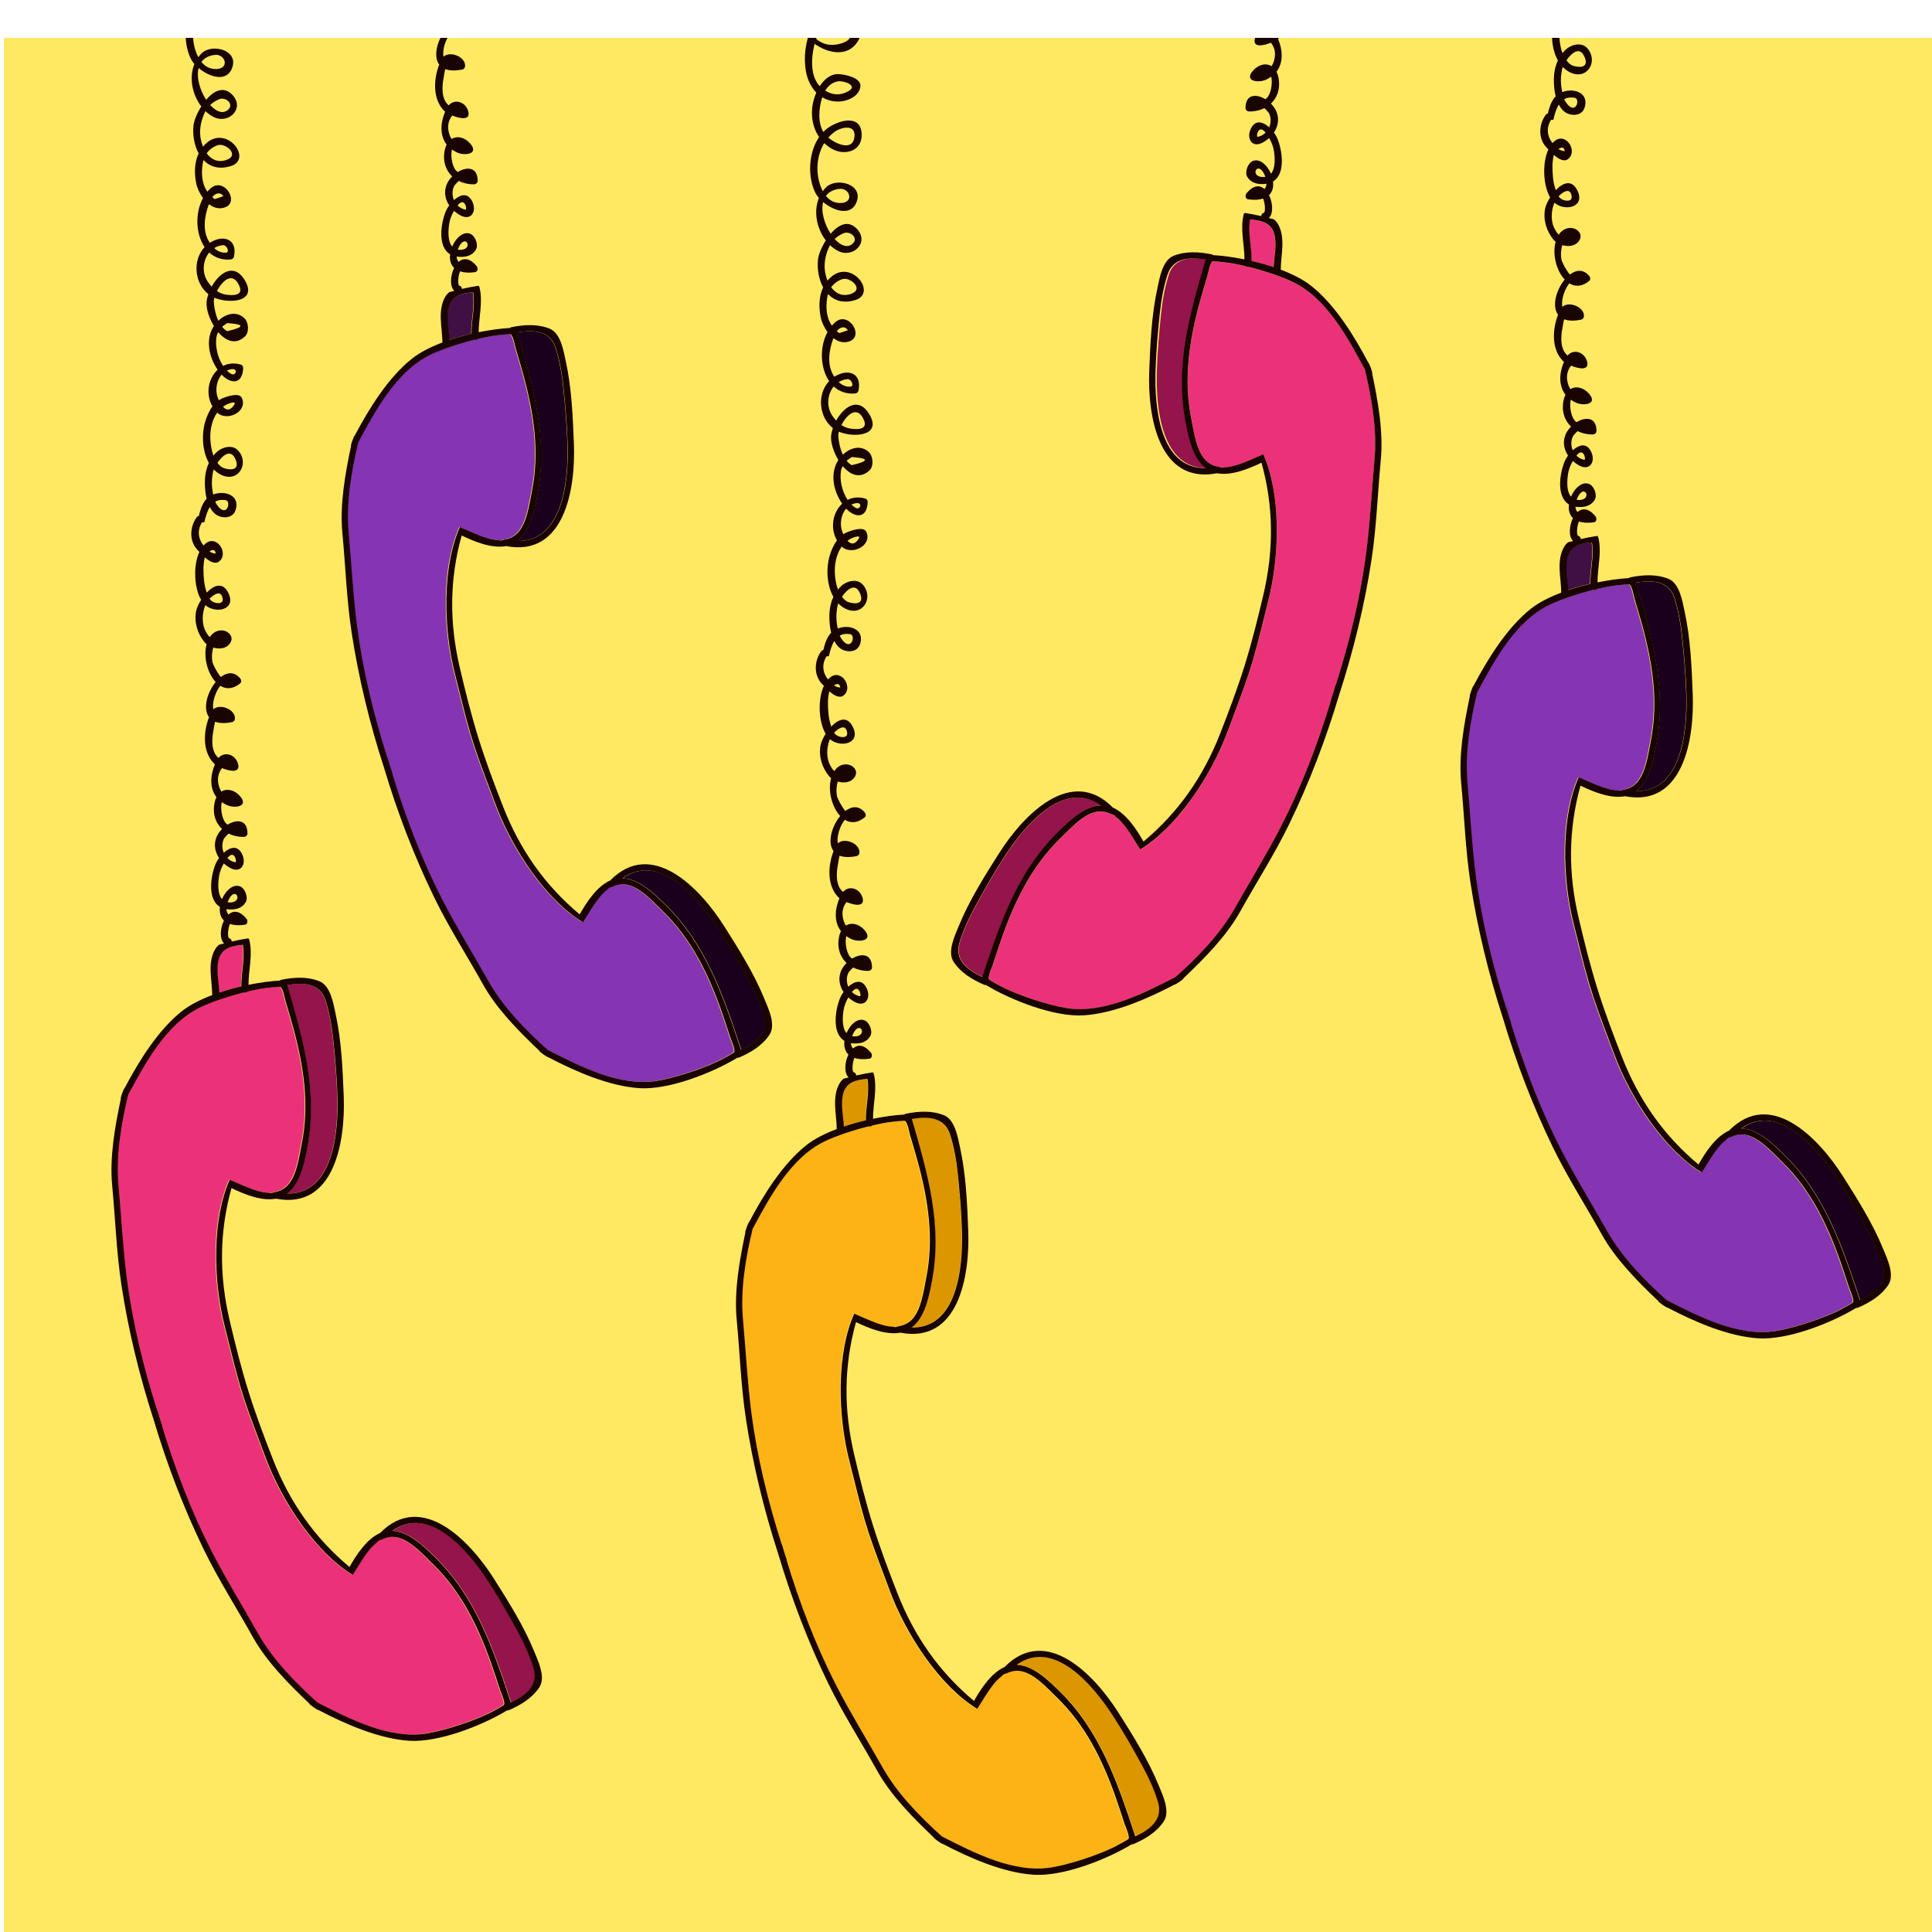 <svg width="246" height="246" viewBox="0 0 246 246" fill="none" xmlns="http://www.w3.org/2000/svg">
<g filter="url(#filter0_d)">
<path d="M246.036 0.82H0.5V246.357H246.036V0.82Z" fill="#FFE963"/>
<path d="M120.936 140.424C121.458 142.06 121.747 143.761 121.924 145.468C122.174 147.865 122.382 150.292 122.454 152.701C122.597 157.542 121.807 165.132 116.053 165.03C117.701 163.783 118.203 161.285 118.584 159.38C120.046 152.094 118.096 145.427 116.075 138.471C118.047 138.146 120.224 138.191 120.936 140.424Z" fill="#DB9600"/>
<path d="M107.314 135.247C107.713 133.733 109.049 133.503 110.399 133.37C110.7 135.11 110.177 136.897 110.2 138.658C109.258 138.876 108.311 139.141 107.396 139.447C107.334 138.077 106.961 136.576 107.314 135.247Z" fill="#DB9600"/>
<path d="M143.56 230.204C143.113 230.483 142.646 230.733 142.182 230.984C140.058 232.125 136.083 233.438 133.702 233.805C128.972 234.538 123.893 231.913 119.844 229.837C116.998 227.285 114.155 224.362 112.288 221.048C110.34 217.594 108.239 214.201 106.425 210.673C103.81 205.589 101.742 200.151 100.071 194.652L100.098 194.643C99.987 194.317 99.884 193.986 99.776 193.659C99.679 193.327 99.576 192.997 99.482 192.666L99.455 192.674C97.708 187.198 96.323 181.548 95.588 175.878C95.08 171.945 94.88 167.959 94.523 164.008C94.178 160.22 94.858 156.199 95.752 152.483C97.907 148.476 100.595 143.43 104.906 141.349C106.312 140.669 108.49 139.939 110.505 139.434C110.669 139.477 110.854 139.44 110.972 139.323C111.893 139.105 112.767 138.936 113.489 138.857C114.012 138.799 114.538 138.738 115.065 138.715C115.445 138.698 115.72 140.286 115.786 140.51C116.122 141.646 116.465 142.78 116.776 143.922C118.105 148.799 118.86 153.719 117.855 158.734C117.52 160.392 117.212 162.994 115.874 164.187C115.468 164.547 114.999 164.754 114.496 164.86C114.343 164.826 114.004 165.1 113.614 164.94C112.082 164.92 109.92 163.779 108.685 163.287C106.468 168.212 106.52 176.032 108.096 182.133C108.718 184.545 109.278 186.994 109.976 189.398L109.97 189.399C110.066 189.729 110.179 190.056 110.282 190.386C110.384 190.716 110.477 191.049 110.588 191.377L110.593 191.375C111.383 193.747 112.311 196.083 113.169 198.423C115.336 204.337 119.734 210.804 124.354 213.601C125.091 212.494 126.223 210.327 127.473 209.442C127.704 209.087 128.138 209.121 128.246 209.007C128.719 208.808 129.224 208.713 129.762 208.778C131.542 209 133.271 210.966 134.488 212.144C138.164 215.699 140.336 220.177 142.01 224.947C142.404 226.064 142.767 227.19 143.134 228.316C143.206 228.538 143.882 230.002 143.56 230.204Z" fill="#FCB315"/>
<path d="M144.605 229.822C142.319 222.948 140.14 216.354 134.799 211.187C133.402 209.835 131.571 208.062 129.506 207.972C134.185 204.622 139.145 210.422 141.777 214.486C143.086 216.509 144.292 218.626 145.446 220.74C146.27 222.247 147 223.81 147.497 225.454C148.179 227.698 146.413 228.97 144.605 229.822Z" fill="#DB9600"/>
<path d="M213.186 72.137C213.709 73.773 213.997 75.474 214.175 77.181C214.424 79.578 214.633 82.006 214.705 84.413C214.847 89.254 214.057 96.845 208.303 96.742C209.951 95.497 210.453 92.998 210.834 91.093C212.296 83.805 210.346 77.14 208.325 70.184C210.297 69.86 212.474 69.904 213.186 72.137Z" fill="#1B001D"/>
<path d="M199.563 66.931C199.963 65.417 201.299 65.187 202.649 65.053C202.95 66.793 202.427 68.581 202.45 70.341C201.508 70.559 200.561 70.823 199.646 71.13C199.584 69.76 199.212 68.259 199.563 66.931Z" fill="#401044"/>
<path d="M235.81 161.888C235.363 162.166 234.896 162.416 234.433 162.667C232.309 163.808 228.333 165.121 225.952 165.488C221.222 166.222 216.144 163.596 212.094 161.521C209.249 158.969 206.405 156.045 204.538 152.731C202.59 149.277 200.49 145.884 198.675 142.357C196.06 137.272 193.993 131.834 192.321 126.335L192.348 126.327C192.237 126 192.134 125.67 192.026 125.342C191.929 125.01 191.825 124.68 191.732 124.348L191.706 124.357C189.958 118.88 188.573 113.231 187.839 107.561C187.33 103.629 187.13 99.643 186.773 95.692C186.428 91.903 187.109 87.883 188.003 84.166C190.157 80.159 192.846 75.113 197.157 73.032C198.562 72.352 200.741 71.622 202.755 71.117C202.92 71.16 203.105 71.123 203.223 71.006C204.143 70.789 205.018 70.619 205.739 70.54C206.263 70.481 206.789 70.421 207.315 70.398C207.695 70.381 207.97 71.969 208.036 72.193C208.373 73.329 208.716 74.463 209.026 75.606C210.355 80.483 211.111 85.403 210.105 90.417C209.77 92.076 209.462 94.678 208.124 95.87C207.719 96.231 207.249 96.438 206.747 96.543C206.593 96.51 206.254 96.784 205.864 96.623C204.332 96.603 202.171 95.463 200.935 94.97C198.719 99.895 198.771 107.716 200.346 113.816C200.968 116.229 201.529 118.678 202.227 121.081L202.22 121.082C202.316 121.413 202.429 121.739 202.532 122.07C202.634 122.4 202.727 122.732 202.838 123.06L202.844 123.058C203.632 125.431 204.561 127.766 205.419 130.106C207.586 136.021 211.984 142.488 216.604 145.284C217.341 144.177 218.473 142.01 219.723 141.124C219.954 140.77 220.388 140.804 220.496 140.691C220.97 140.491 221.474 140.396 222.012 140.461C223.793 140.683 225.521 142.649 226.738 143.827C230.413 147.381 232.587 151.86 234.261 156.63C234.655 157.747 235.017 158.873 235.384 160C235.456 160.222 236.133 161.686 235.81 161.888Z" fill="#8534B2"/>
<path d="M236.855 161.535C234.569 154.662 232.39 148.068 227.049 142.9C225.652 141.549 223.821 139.775 221.756 139.686C226.436 136.335 231.395 142.136 234.027 146.2C235.336 148.222 236.542 150.339 237.696 152.453C238.52 153.96 239.25 155.523 239.748 157.167C240.429 159.411 238.663 160.684 236.855 161.535Z" fill="#1B001D"/>
<path d="M41.418 123.367C41.941 125.003 42.229 126.704 42.407 128.412C42.657 130.809 42.865 133.236 42.936 135.643C43.079 140.485 42.289 148.075 36.535 147.973C38.183 146.726 38.685 144.228 39.066 142.323C40.529 135.036 38.578 128.371 36.557 121.414C38.529 121.089 40.706 121.134 41.418 123.367Z" fill="#94144B"/>
<path d="M27.796 118.191C28.196 116.677 29.532 116.447 30.881 116.313C31.182 118.053 30.66 119.841 30.682 121.601C29.741 121.82 28.793 122.084 27.879 122.39C27.816 121.02 27.444 119.519 27.796 118.191Z" fill="#EB3279"/>
<path d="M64.042 213.118C63.595 213.397 63.128 213.647 62.665 213.897C60.541 215.038 56.565 216.352 54.184 216.718C49.454 217.452 44.375 214.826 40.326 212.75C37.481 210.199 34.637 207.275 32.77 203.961C30.822 200.507 28.721 197.114 26.908 193.587C24.293 188.503 22.225 183.065 20.553 177.565L20.58 177.557C20.469 177.231 20.366 176.9 20.258 176.572C20.161 176.24 20.057 175.91 19.965 175.579L19.938 175.588C18.19 170.111 16.805 164.461 16.071 158.791C15.561 154.858 15.362 150.873 15.005 146.922C14.661 143.133 15.341 139.113 16.235 135.397C18.389 131.389 21.078 126.343 25.389 124.263C26.794 123.582 28.973 122.852 30.986 122.348C31.151 122.39 31.337 122.353 31.455 122.236C32.375 122.018 33.25 121.849 33.971 121.77C34.495 121.712 35.021 121.652 35.547 121.628C35.927 121.611 36.202 123.199 36.268 123.423C36.605 124.559 36.948 125.693 37.258 126.836C38.588 131.712 39.343 136.633 38.337 141.647C38.003 143.306 37.694 145.908 36.356 147.1C35.951 147.461 35.481 147.668 34.978 147.774C34.825 147.739 34.486 148.013 34.096 147.853C32.564 147.833 30.403 146.692 29.167 146.2C26.951 151.126 27.003 158.946 28.578 165.045C29.2 167.459 29.761 169.907 30.459 172.311L30.453 172.312C30.549 172.643 30.661 172.969 30.764 173.3C30.866 173.629 30.959 173.963 31.07 174.29L31.075 174.288C31.864 176.661 32.793 178.996 33.651 181.336C35.818 187.251 40.215 193.718 44.836 196.514C45.574 195.407 46.706 193.241 47.955 192.354C48.186 192 48.62 192.034 48.728 191.921C49.202 191.722 49.706 191.626 50.244 191.691C52.024 191.913 53.753 193.879 54.97 195.057C58.646 198.611 60.819 203.09 62.492 207.86C62.887 208.978 63.249 210.103 63.617 211.23C63.688 211.452 64.365 212.916 64.042 213.118Z" fill="#EB3279"/>
<path d="M65.088 212.765C62.802 205.891 60.622 199.297 55.282 194.129C53.885 192.778 52.053 191.005 49.988 190.916C54.667 187.565 59.627 193.365 62.26 197.429C63.568 199.452 64.775 201.569 65.929 203.682C66.753 205.19 67.482 206.753 67.98 208.397C68.662 210.641 66.897 211.913 65.088 212.765Z" fill="#94144B"/>
<path d="M159.148 23.943C160.499 24.076 161.835 24.306 162.234 25.82C162.586 27.149 162.214 28.65 162.151 30.02C161.236 29.713 160.289 29.449 159.348 29.231C159.371 27.47 158.847 25.683 159.148 23.943Z" fill="#EB3279"/>
<path d="M147.298 43.273C147.37 40.866 147.578 38.438 147.828 36.041C148.006 34.334 148.294 32.634 148.816 30.997C149.529 28.763 151.705 28.72 153.677 29.044C151.656 36 149.706 42.666 151.169 49.953C151.55 51.858 152.052 54.357 153.7 55.603C147.946 55.706 147.155 48.115 147.298 43.273Z" fill="#94144B"/>
<path d="M125.101 120.395C123.293 119.543 121.527 118.271 122.208 116.027C122.706 114.383 123.436 112.82 124.259 111.313C125.414 109.199 126.621 107.082 127.929 105.059C130.561 100.995 135.52 95.195 140.2 98.546C138.135 98.635 136.304 100.408 134.907 101.76C129.566 106.927 127.387 113.521 125.101 120.395Z" fill="#94144B"/>
<path d="M175.025 54.582C174.669 58.533 174.469 62.519 173.96 66.451C173.226 72.121 171.84 77.77 170.093 83.247L170.066 83.239C169.973 83.569 169.87 83.901 169.773 84.232C169.665 84.56 169.562 84.891 169.451 85.217L169.478 85.225C167.807 90.725 165.739 96.163 163.123 101.246C161.31 104.774 159.209 108.167 157.262 111.621C155.394 114.935 152.55 117.858 149.705 120.411C145.656 122.486 140.577 125.112 135.847 124.378C133.466 124.011 129.491 122.699 127.366 121.557C126.903 121.306 126.436 121.056 125.989 120.778C125.667 120.575 126.343 119.112 126.414 118.889C126.782 117.763 127.144 116.638 127.538 115.52C129.212 110.75 131.385 106.271 135.061 102.717C136.278 101.539 138.007 99.573 139.787 99.351C140.324 99.286 140.829 99.381 141.303 99.581C141.411 99.694 141.845 99.66 142.076 100.014C143.326 100.901 144.457 103.067 145.195 104.174C149.815 101.378 154.213 94.911 156.38 88.996C157.238 86.656 158.167 84.321 158.956 81.948L158.961 81.95C159.072 81.622 159.165 81.289 159.267 80.96C159.37 80.629 159.483 80.302 159.578 79.972L159.572 79.971C160.27 77.568 160.831 75.119 161.453 72.705C163.029 66.606 163.081 58.785 160.864 53.86C159.629 54.352 157.467 55.493 155.936 55.513C155.545 55.674 155.206 55.4 155.053 55.433C154.55 55.328 154.08 55.121 153.675 54.76C152.337 53.568 152.029 50.966 151.694 49.307C150.688 44.293 151.443 39.373 152.773 34.496C153.084 33.353 153.427 32.22 153.763 31.083C153.829 30.859 154.104 29.271 154.484 29.288C155.01 29.311 155.536 29.372 156.06 29.43C156.782 29.509 157.656 29.678 158.576 29.896C158.694 30.013 158.88 30.051 159.044 30.008C161.058 30.512 163.237 31.242 164.643 31.922C168.953 34.004 171.642 39.05 173.797 43.057C174.691 46.773 175.37 50.793 175.025 54.582Z" fill="#EB3279"/>
<path d="M70.727 40.276C71.25 41.913 71.538 43.613 71.715 45.321C71.966 47.718 72.174 50.145 72.246 52.553C72.388 57.394 71.598 64.984 65.844 64.881C67.492 63.636 67.994 61.137 68.375 59.232C69.838 51.945 67.887 45.279 65.866 38.323C67.838 37.999 70.015 38.042 70.727 40.276Z" fill="#1B001D"/>
<path d="M57.104 35.099C57.504 33.585 58.841 33.355 60.191 33.222C60.492 34.962 59.968 36.749 59.991 38.51C59.05 38.728 58.102 38.992 57.188 39.299C57.125 37.929 56.752 36.427 57.104 35.099Z" fill="#401044"/>
<path d="M93.351 130.026C92.904 130.305 92.437 130.555 91.973 130.806C89.849 131.947 85.874 133.26 83.493 133.627C78.763 134.361 73.684 131.735 69.635 129.659C66.79 127.107 63.947 124.183 62.079 120.869C60.131 117.416 58.031 114.023 56.217 110.495C53.601 105.412 51.534 99.972 49.862 94.473L49.889 94.465C49.778 94.139 49.675 93.808 49.567 93.481C49.47 93.149 49.367 92.818 49.273 92.487L49.247 92.496C47.499 87.019 46.114 81.369 45.379 75.7C44.871 71.767 44.671 67.781 44.314 63.83C43.969 60.041 44.649 56.022 45.543 52.305C47.698 48.298 50.387 43.252 54.697 41.171C56.103 40.491 58.282 39.761 60.296 39.257C60.46 39.299 60.645 39.262 60.764 39.145C61.685 38.927 62.558 38.758 63.28 38.679C63.804 38.62 64.331 38.56 64.856 38.537C65.236 38.52 65.511 40.108 65.577 40.332C65.913 41.468 66.256 42.602 66.567 43.745C67.897 48.621 68.652 53.541 67.646 58.555C67.311 60.214 67.004 62.816 65.665 64.008C65.26 64.369 64.79 64.577 64.287 64.681C64.134 64.648 63.795 64.922 63.405 64.762C61.873 64.741 59.712 63.601 58.476 63.108C56.26 68.034 56.311 75.855 57.887 81.954C58.509 84.367 59.07 86.816 59.768 89.219L59.762 89.221C59.858 89.552 59.97 89.878 60.073 90.208C60.175 90.538 60.268 90.871 60.379 91.198L60.384 91.196C61.174 93.57 62.102 95.905 62.96 98.245C65.127 104.16 69.525 110.626 74.145 113.423C74.883 112.316 76.014 110.149 77.265 109.263C77.495 108.909 77.929 108.942 78.037 108.829C78.511 108.629 79.016 108.535 79.553 108.6C81.334 108.822 83.062 110.787 84.279 111.965C87.955 115.52 90.128 119.998 91.802 124.768C92.196 125.886 92.557 127.012 92.925 128.138C92.997 128.36 93.673 129.824 93.351 130.026Z" fill="#8534B2"/>
<path d="M94.396 129.674C92.11 122.8 89.93 116.206 84.59 111.038C83.193 109.687 81.362 107.914 79.297 107.825C83.976 104.474 88.935 110.274 91.567 114.338C92.876 116.36 94.083 118.477 95.237 120.591C96.061 122.099 96.79 123.662 97.289 125.306C97.97 127.549 96.204 128.822 94.396 129.674Z" fill="#1B001D"/>
<path d="M144.558 229.83C142.272 222.956 140.093 216.361 134.752 211.194C133.355 209.843 131.524 208.07 129.459 207.98C134.138 204.63 139.098 210.43 141.73 214.494C143.038 216.516 144.245 218.634 145.399 220.747C146.223 222.254 146.953 223.818 147.45 225.462C148.132 227.705 146.366 228.977 144.558 229.83ZM143.64 230.191C143.193 230.469 142.726 230.72 142.262 230.971C140.138 232.112 136.163 233.425 133.782 233.792C129.052 234.525 123.973 231.9 119.924 229.824C117.079 227.271 114.235 224.348 112.368 221.034C110.42 217.58 108.319 214.188 106.505 210.66C103.89 205.576 101.822 200.138 100.151 194.638L100.178 194.63C100.067 194.304 99.964 193.973 99.856 193.646C99.759 193.314 99.656 192.983 99.562 192.652L99.535 192.661C97.788 187.184 96.403 181.535 95.668 175.864C95.16 171.932 94.96 167.946 94.603 163.995C94.258 160.206 94.938 156.186 95.832 152.47C97.987 148.462 100.675 143.417 104.986 141.336C106.392 140.656 108.57 139.925 110.585 139.421C110.749 139.464 110.934 139.426 111.052 139.31C111.973 139.092 112.847 138.923 113.569 138.844C114.092 138.785 114.619 138.725 115.145 138.702C115.525 138.685 115.8 140.272 115.866 140.496C116.203 141.633 116.545 142.766 116.856 143.909C118.186 148.786 118.94 153.706 117.935 158.721C117.6 160.379 117.292 162.981 115.954 164.174C115.548 164.534 115.079 164.741 114.576 164.846C114.423 164.813 114.084 165.087 113.694 164.927C112.162 164.906 110 163.765 108.765 163.273C106.548 168.199 106.6 176.019 108.176 182.119C108.798 184.532 109.358 186.981 110.057 189.385L110.05 189.386C110.146 189.716 110.259 190.043 110.362 190.373C110.464 190.702 110.557 191.036 110.668 191.364L110.673 191.362C111.463 193.734 112.391 196.069 113.249 198.41C115.416 204.324 119.814 210.791 124.434 213.587C125.171 212.481 126.303 210.314 127.553 209.428C127.784 209.073 128.218 209.107 128.326 208.994C128.799 208.794 129.304 208.7 129.842 208.765C131.622 208.987 133.351 210.953 134.568 212.13C138.244 215.685 140.416 220.163 142.09 224.933C142.484 226.051 142.847 227.177 143.214 228.303C143.286 228.525 143.962 229.988 143.64 230.191ZM107.362 135.24C107.762 133.726 109.097 133.496 110.447 133.362C110.748 135.103 110.226 136.889 110.248 138.651C109.307 138.869 108.359 139.134 107.445 139.44C107.382 138.07 107.01 136.568 107.362 135.24ZM120.968 140.431C121.49 142.066 121.779 143.768 121.956 145.475C122.206 147.872 122.414 150.299 122.486 152.707C122.629 157.548 121.839 165.139 116.085 165.036C117.733 163.789 118.235 161.291 118.616 159.386C120.078 152.1 118.128 145.433 116.107 138.478C118.079 138.152 120.256 138.197 120.968 140.431ZM106.771 6.35C107.483 6.265 109.72 6.996 107.535 7.84C106.669 8.174 105.803 7.996 105.071 7.538C105.45 6.922 106.021 6.44 106.771 6.35ZM106.173 12.855C107.146 12.113 109.097 11.761 108.775 13.573C108.48 15.222 106.474 14.352 105.462 13.53C105.674 13.285 105.909 13.056 106.173 12.855ZM106.87 20.049C108.223 19.89 108.812 21.838 107.014 21.85C106.194 21.855 105.601 21.485 105.164 20.945C105.504 20.477 106.051 20.145 106.87 20.049ZM107.452 25.683C108.255 25.362 109.449 26.365 108.479 27.099C107.817 27.6 106.99 27.219 106.279 26.43C106.617 26.11 107.017 25.856 107.452 25.683ZM107.243 31.548C108.228 31.21 110.138 32.843 108.301 33.438C107.202 33.793 106.384 33.331 105.835 32.581C106.167 32.109 106.639 31.755 107.243 31.548ZM107.956 38.045L106.869 38.413C106.749 38.342 106.655 38.245 106.55 38.159C106.912 37.686 107.549 37.424 107.956 38.045ZM107.883 44.278C108.423 44.22 108.788 45.191 108.308 45.228C107.684 45.276 107.191 45.023 106.793 44.648C107.106 44.453 107.471 44.322 107.883 44.278ZM110.02 49.531C110.58 50.891 108.7 50.642 108.232 50.562C107.806 50.49 107.457 50.328 107.141 50.122C107.815 48.791 109.192 47.519 110.02 49.531ZM107.868 54.604C108.06 54.467 108.253 54.332 108.445 54.195C110.697 54.352 110.704 54.697 108.464 55.227C108.21 55.1 107.995 54.904 107.804 54.675C107.825 54.651 107.845 54.627 107.868 54.604ZM108.486 60.214C110.032 59.595 109.607 61.034 108.956 60.668C108.761 60.558 108.582 60.416 108.414 60.254C108.438 60.242 108.459 60.225 108.486 60.214ZM108.775 64.406C109.53 64.176 109.545 64.353 109.178 64.819C108.716 65.403 108.27 65.241 107.913 64.851C108.169 64.666 108.448 64.506 108.775 64.406ZM109.541 71.634C110.158 73.222 108.329 72.822 107.892 72.611C107.612 72.476 107.392 72.235 107.208 71.982C107.87 71.019 108.947 70.104 109.541 71.634ZM108.25 76.748C109.032 76.874 108.367 79.15 107.118 77.307C107.04 77.193 106.982 77.06 106.925 76.927C107.27 76.734 107.702 76.659 108.25 76.748ZM106.99 83.549C106.686 83.52 106.422 83.428 106.19 83.283C106.542 83.021 106.919 82.972 106.99 83.549ZM107.869 89.297C107.92 89.735 107.652 89.916 107.064 89.838C106.644 89.757 106.386 89.56 106.202 89.302C106.8 88.675 107.716 88.142 107.869 89.297ZM108.479 122.303C109.396 121.143 109.738 122.899 109.474 122.849C109.067 122.772 108.736 122.573 108.472 122.313C108.474 122.31 108.477 122.306 108.479 122.303ZM108.68 127.521C109.539 125.908 110.478 127.871 108.92 127.963C108.765 127.972 108.631 127.959 108.503 127.936C108.555 127.801 108.604 127.667 108.68 127.521ZM142.403 214.061C139.318 209.204 133.21 202.867 127.913 208.257C126.222 209.007 124.904 211.012 124.018 212.581C119.561 208.861 116.397 204.31 114.271 198.873C113.146 196.004 112.045 193.078 111.128 190.135C110.212 187.191 109.457 184.157 108.753 181.157C107.418 175.474 107.437 169.932 108.992 164.338C110.613 165.126 112.836 166.03 114.655 165.687C122.075 167.116 123.505 158.43 123.285 152.681C123.152 149.204 122.996 145.558 122.251 142.154C121.971 140.877 121.621 138.566 120.18 137.995C118.617 137.38 116.966 137.489 115.343 137.809C115.259 137.824 115.202 137.864 115.156 137.91C113.985 137.979 112.6 138.161 111.16 138.453C111.162 136.54 111.726 134.632 111.262 132.735C111.243 132.659 111.195 132.592 111.134 132.537C110.42 132.643 109.716 132.783 109.016 132.941C109.018 132.76 108.924 132.583 108.694 132.524C108.488 132.472 108.496 131.398 108.789 130.705C109.268 130.865 109.882 130.924 110.695 130.807C111.072 130.753 111.088 130.272 110.898 130.041C110.005 128.955 109.198 128.983 108.609 129.498C108.45 129.317 108.363 129.086 108.346 128.814C108.407 128.823 108.462 128.84 108.527 128.847C109.448 128.925 110.307 128.766 110.809 127.932C111.149 127.367 110.749 126.271 110.188 125.973C109.294 125.496 108.279 126.393 107.788 127.542C107.185 126.853 107.28 125.482 107.405 124.649C107.492 124.074 107.72 123.511 108.017 122.999C108.26 123.219 108.534 123.417 108.842 123.581C110.193 124.301 110.898 123.091 110.393 121.922C109.82 120.591 108.805 120.92 108.01 121.64C107.775 121.085 107.76 120.433 108.022 119.868C108.062 119.781 108.314 119.484 108.627 119.193C109.187 119.473 109.843 119.629 110.574 119.62C110.821 119.617 111.035 119.414 111.032 119.162C111.006 117.377 109.641 117.363 108.5 118.057C108.458 118.023 108.412 117.999 108.371 117.962C107.84 117.546 107.532 116.085 107.756 115.194C107.961 115.339 108.187 115.472 108.445 115.585C109.415 116.01 111.226 115.776 110.098 114.452C109.405 113.638 108.422 113.406 107.706 113.852C107.469 113.474 107.322 113.017 107.277 112.511C107.239 111.863 107.428 111.32 107.795 110.86C108.837 111.294 110.173 111.508 109.82 110.296C109.476 109.117 108.112 108.681 107.344 109.568C106.369 108.759 106.484 107.132 106.701 106.036C106.752 105.69 106.814 105.345 106.889 105.003C106.909 104.99 106.929 104.978 106.949 104.967C107.466 105.155 108.165 105.192 109.094 104.998C109.299 104.956 109.421 104.752 109.431 104.557C109.492 103.394 107.538 102.593 106.679 103.378C106.608 103.002 106.662 102.571 106.718 102.264C106.819 101.717 107.119 100.952 107.566 100.38C108.29 100.824 109.164 100.836 110.097 100.078C110.302 99.912 110.244 99.605 110.097 99.431C109.345 98.541 108.433 98.655 107.64 99.259C107.112 98.64 106.689 97.743 106.569 97.388C106.454 96.732 106.499 96.108 106.673 95.512C107.362 95.719 108.145 95.665 108.624 95.187C109.938 93.872 107.509 92.341 106.247 94.152C106.242 94.16 106.238 94.17 106.233 94.178C106.05 94.009 105.889 93.812 105.773 93.561C105.168 92.567 105.236 91.162 105.665 90.11C106.942 91.232 109.591 90.74 108.634 88.642C107.926 87.087 106.764 87.549 105.845 88.515C105.823 88.451 105.803 88.388 105.782 88.323C105.482 87.41 105.428 86.424 105.421 85.47C105.426 85.034 105.472 84.601 105.56 84.171C105.569 84.127 105.593 84.079 105.61 84.031C106.184 84.534 106.872 84.946 107.391 84.567C108.674 83.632 107.248 81.227 105.83 82.162C105.683 82.259 105.553 82.382 105.429 82.519C104.728 81.632 104.618 80.529 105.253 79.558H105.537C105.701 78.844 105.899 78.146 106.234 77.62C106.51 78.15 106.894 78.598 107.436 78.796C108.233 79.089 109.219 78.922 109.517 78.003C110.129 76.112 108.119 75.451 106.659 76.028C106.599 75.713 106.555 75.399 106.524 75.125C106.449 74.453 106.526 73.764 106.645 73.104C106.659 73.033 106.692 72.936 106.736 72.829C107.008 73.109 107.319 73.349 107.684 73.524C109.874 74.575 111.339 72.032 109.816 70.399C109.094 69.623 107.77 69.986 107.106 70.623C106.955 70.767 106.826 70.918 106.701 71.07C106.472 70.483 106.371 69.831 106.317 69.224C106.212 68.008 106.453 66.602 107.172 65.593C108.441 66.791 111.1 65.466 110.311 63.727C109.958 62.953 108.287 63.584 107.776 63.807C107.639 63.867 107.51 63.941 107.387 64.021C107.301 63.836 107.234 63.662 107.194 63.532C106.924 62.672 107.1 61.497 107.734 60.762C108.892 61.967 110.395 62.073 110.484 59.911C110.492 59.709 110.338 59.521 110.148 59.47C109.301 59.238 108.548 59.338 107.923 59.65C107.196 58.56 106.884 57.014 107.09 55.922C107.129 55.711 107.208 55.525 107.303 55.35C108.242 56.46 109.502 57.027 110.704 55.904C111.288 55.358 111.18 54.088 110.628 53.566C109.707 52.697 108.469 52.942 107.531 53.704C107.455 53.766 107.388 53.834 107.319 53.898C106.953 53.116 106.777 52.183 106.741 51.491C106.734 51.344 106.76 51.164 106.811 50.968C108.709 51.769 112.415 51.528 110.655 48.687C109.287 46.478 107.439 47.793 106.469 49.558C106.301 49.373 106.141 49.172 105.989 48.951C105.2 47.81 105.329 46.216 106.157 45.211C106.834 45.831 107.731 46.189 108.857 46.102C109.054 46.087 109.252 45.974 109.299 45.766C109.809 43.474 107.941 42.876 106.237 43.971C106.188 43.896 106.14 43.821 106.095 43.745C105.281 42.368 105.561 40.524 106.12 39.055C106.639 39.456 107.249 39.675 107.905 39.537C110.228 39.051 108.136 35.563 106.402 36.984C106.23 37.126 106.073 37.286 105.927 37.455C105.899 37.41 105.86 37.374 105.835 37.327C105.124 36.221 105.126 34.708 105.414 33.482C105.418 33.468 105.426 33.457 105.429 33.443C106.24 34.29 107.418 34.686 108.948 34.19C111.646 33.317 108.546 29.106 105.935 31.171C105.717 31.341 105.532 31.529 105.365 31.725C105.187 31.291 105.074 30.831 105.026 30.407C104.904 29.305 105.184 28.185 105.681 27.209C105.965 27.481 106.28 27.717 106.622 27.907C108.553 28.984 110.736 26.902 109.134 25.165C108.01 23.947 106.744 24.614 105.767 25.764C104.99 24.575 104.499 22.944 104.806 21.723C106.206 22.895 108.486 23.619 109.123 21.567C109.794 19.405 106.519 18.603 105.235 19.805C105.057 19.972 104.904 20.154 104.763 20.345C104.612 20.056 104.489 19.745 104.389 19.43C103.845 17.71 104.026 15.731 104.952 14.219C105.245 14.498 105.566 14.753 105.941 14.959C107.637 15.892 109.813 15.223 109.716 13.056C109.599 10.398 106.607 11.38 105.307 12.37C105.137 12.499 104.982 12.645 104.833 12.798C104.082 11.522 104.275 9.71 104.694 8.379C105.233 8.706 105.858 8.906 106.579 8.932C107.772 8.976 109.44 8.305 109.556 6.986C109.653 5.874 107.542 5.464 106.771 5.434C105.73 5.393 104.924 6.139 104.381 6.97C103.113 5.652 103.3 3.251 103.719 1.582C105.468 2.807 107.89 3.3 109.187 1.328C109.299 1.159 109.377 0.989 109.437 0.82H108.24C108.063 1.074 107.775 1.301 107.315 1.462C105.887 1.962 104.747 1.674 103.91 0.941C103.924 0.9 103.943 0.861 103.957 0.82H102.815C102.831 0.836 102.842 0.853 102.858 0.868C102.31 2.717 102.372 4.886 102.976 6.306C103.222 6.884 103.546 7.387 103.943 7.794C103.101 9.666 103.207 11.856 104.296 13.452C102.928 15.444 102.804 18.534 103.84 20.587C103.942 20.791 104.091 21.001 104.272 21.209C103.565 22.924 103.984 25.093 105.15 26.608C104.595 27.486 104.216 28.442 104.154 29.047C104.029 30.279 104.257 31.578 104.813 32.592C104.272 33.719 104.241 35.063 104.489 36.356C104.605 36.955 104.919 37.669 105.368 38.273C104.344 40.149 104.417 42.83 105.572 44.525C104.021 46.162 104.24 49.075 106.047 50.511C105.934 50.847 105.855 51.18 105.825 51.491C105.748 52.32 106.123 53.539 106.75 54.571C105.66 56.221 106.088 58.484 107.23 60.136C106.043 61.229 105.658 63.237 106.571 64.81C106.118 65.415 105.813 66.157 105.619 66.84C105.185 68.359 105.259 70.483 106.116 71.999C105.593 73.096 105.522 74.343 105.669 75.666C105.699 75.943 105.753 76.251 105.832 76.564C105.766 76.631 105.701 76.699 105.645 76.776C105.206 77.378 104.998 78.053 104.842 78.746C104.744 78.77 104.649 78.82 104.576 78.917C103.698 80.066 103.565 81.933 104.645 83.055C104.711 83.122 104.799 83.22 104.903 83.332C104.103 85.063 104.224 87.893 105.129 89.437C104.799 89.956 104.559 90.49 104.482 90.895C104.218 92.292 104.669 93.749 105.558 94.823C105.635 94.918 105.728 95.004 105.829 95.085C105.384 96.664 105.923 98.771 106.982 99.9C105.916 101.189 105.313 103.268 106.134 104.377C105.399 106.277 105.295 108.766 106.747 110.253C106.783 110.29 106.831 110.33 106.887 110.372C106.268 111.826 106.198 113.428 107.084 114.562C107.015 114.7 106.949 114.84 106.903 115.01C106.504 116.467 106.894 117.77 107.793 118.617C106.649 119.754 106.66 121.186 107.41 122.307C107.222 122.563 107.071 122.822 106.976 123.05C106.347 124.565 105.887 127.549 107.52 128.53C107.441 129.192 107.573 129.832 108.034 130.277C107.539 131.267 107.461 132.63 108.052 133.186C107.843 133.242 107.63 133.286 107.422 133.347C107.223 133.506 107.049 133.692 106.915 133.922C105.888 135.682 106.521 137.85 106.542 139.762C105.049 140.327 103.692 141.01 102.678 141.812C99.634 144.222 97.184 148.198 95.398 151.585C95.287 151.625 94.815 152.866 94.899 152.97C94.157 156.528 93.456 160.402 93.802 164.022C94.204 168.222 94.341 172.48 94.975 176.65C95.865 182.487 97.275 188.261 99.098 193.881C100.788 199.543 102.907 205.097 105.489 210.405C107.334 214.201 109.64 217.783 111.693 221.468C113.464 224.644 116.24 227.435 118.872 229.941C118.863 230.076 119.956 230.829 120.07 230.796C123.462 232.572 127.736 234.455 131.612 234.709C135.36 234.956 140.929 232.763 144.098 230.836C144.162 230.849 144.232 230.848 144.309 230.815C145.829 230.155 147.248 229.308 148.185 227.914C149.049 226.625 148.023 224.523 147.529 223.315C146.21 220.089 144.268 216.999 142.403 214.061Z" fill="#190400"/>
<path d="M236.809 161.528C234.522 154.654 232.343 148.06 227.002 142.892C225.605 141.541 223.774 139.768 221.709 139.678C226.389 136.328 231.348 142.128 233.98 146.192C235.289 148.215 236.495 150.332 237.649 152.445C238.473 153.952 239.203 155.515 239.701 157.159C240.382 159.403 238.617 160.676 236.809 161.528ZM235.89 161.889C235.443 162.167 234.976 162.418 234.513 162.669C232.389 163.81 228.413 165.122 226.032 165.489C221.302 166.223 216.224 163.597 212.174 161.522C209.329 158.97 206.485 156.046 204.618 152.732C202.67 149.278 200.57 145.886 198.755 142.358C196.14 137.274 194.073 131.836 192.402 126.336L192.428 126.328C192.317 126.001 192.214 125.671 192.106 125.344C192.009 125.012 191.906 124.681 191.813 124.35L191.786 124.359C190.038 118.882 188.653 113.232 187.919 107.562C187.41 103.63 187.21 99.644 186.853 95.693C186.509 91.904 187.189 87.884 188.083 84.168C190.237 80.16 192.926 75.115 197.237 73.033C198.642 72.354 200.821 71.623 202.835 71.118C203 71.162 203.185 71.124 203.303 71.007C204.223 70.79 205.098 70.621 205.819 70.541C206.343 70.483 206.869 70.423 207.395 70.4C207.775 70.382 208.05 71.97 208.116 72.194C208.453 73.33 208.796 74.464 209.106 75.607C210.435 80.484 211.191 85.404 210.185 90.418C209.85 92.077 209.542 94.679 208.204 95.872C207.799 96.232 207.329 96.44 206.827 96.544C206.673 96.511 206.334 96.785 205.944 96.624C204.412 96.604 202.251 95.464 201.015 94.971C198.799 99.897 198.851 107.717 200.426 113.817C201.048 116.23 201.609 118.679 202.307 121.083L202.3 121.083C202.396 121.414 202.509 121.74 202.612 122.071C202.714 122.401 202.808 122.734 202.918 123.062L202.924 123.059C203.712 125.433 204.641 127.768 205.499 130.108C207.666 136.023 212.064 142.49 216.684 145.285C217.421 144.178 218.553 142.012 219.803 141.126C220.034 140.771 220.468 140.805 220.576 140.692C221.05 140.492 221.554 140.398 222.092 140.463C223.873 140.685 225.601 142.65 226.818 143.828C230.493 147.383 232.667 151.861 234.341 156.631C234.735 157.749 235.097 158.875 235.464 160.001C235.536 160.223 236.213 161.687 235.89 161.889ZM199.612 66.938C200.012 65.424 201.348 65.194 202.698 65.06C202.999 66.801 202.476 68.588 202.499 70.349C201.557 70.567 200.61 70.831 199.695 71.138C199.633 69.768 199.261 68.266 199.612 66.938ZM213.218 72.128C213.741 73.764 214.029 75.465 214.207 77.173C214.456 79.57 214.665 81.997 214.736 84.405C214.879 89.246 214.089 96.837 208.334 96.734C209.983 95.488 210.485 92.989 210.866 91.084C212.328 83.797 210.378 77.132 208.357 70.175C210.329 69.851 212.506 69.895 213.218 72.128ZM201.792 3.332C202.408 4.92 200.58 4.519 200.141 4.309C199.862 4.175 199.642 3.933 199.458 3.68C200.12 2.718 201.198 1.802 201.792 3.332ZM200.501 8.446C201.282 8.572 200.618 10.849 199.368 9.005C199.291 8.892 199.233 8.758 199.175 8.625C199.521 8.432 199.952 8.357 200.501 8.446ZM199.24 15.248C198.936 15.219 198.672 15.126 198.441 14.981C198.792 14.719 199.17 14.669 199.24 15.248ZM200.119 20.995C200.171 21.433 199.903 21.614 199.314 21.536C198.895 21.455 198.635 21.258 198.453 21.001C199.05 20.373 199.966 19.84 200.119 20.995ZM200.729 54.001C201.647 52.841 201.989 54.597 201.724 54.548C201.317 54.471 200.986 54.271 200.722 54.011C200.725 54.008 200.727 54.004 200.729 54.001ZM200.931 59.22C201.789 57.606 202.728 59.569 201.17 59.662C201.016 59.67 200.881 59.657 200.753 59.635C200.804 59.499 200.854 59.364 200.931 59.22ZM234.653 145.759C231.569 140.903 225.46 134.565 220.164 139.955C218.472 140.705 217.155 142.71 216.269 144.28C211.812 140.559 208.648 136.008 206.522 130.57C205.396 127.702 204.296 124.775 203.377 121.833C202.463 118.889 201.707 115.855 201.004 112.855C199.667 107.171 199.687 101.63 201.243 96.036C202.864 96.824 205.086 97.728 206.906 97.384C214.326 98.814 215.755 90.127 215.535 84.379C215.403 80.902 215.247 77.256 214.501 73.852C214.221 72.576 213.872 70.263 212.43 69.694C210.868 69.078 209.217 69.188 207.593 69.507C207.51 69.523 207.452 69.562 207.406 69.608C206.236 69.677 204.851 69.859 203.41 70.151C203.412 68.237 203.976 66.329 203.513 64.433C203.494 64.357 203.445 64.29 203.384 64.234C202.67 64.341 201.966 64.481 201.266 64.64C201.268 64.458 201.174 64.281 200.944 64.223C200.738 64.17 200.747 63.097 201.039 62.404C201.519 62.563 202.132 62.622 202.946 62.505C203.323 62.451 203.339 61.971 203.148 61.74C202.255 60.653 201.448 60.681 200.86 61.196C200.7 61.015 200.614 60.784 200.596 60.512C200.658 60.521 200.712 60.539 200.777 60.544C201.699 60.623 202.557 60.464 203.059 59.63C203.399 59.064 203 57.969 202.439 57.67C201.545 57.194 200.529 58.091 200.038 59.241C199.436 58.552 199.53 57.181 199.656 56.347C199.742 55.773 199.97 55.209 200.267 54.697C200.51 54.917 200.785 55.115 201.092 55.279C202.443 55.999 203.148 54.788 202.643 53.62C202.071 52.289 201.055 52.618 200.26 53.338C200.025 52.784 200.01 52.132 200.272 51.566C200.313 51.48 200.563 51.183 200.878 50.891C201.437 51.171 202.094 51.328 202.824 51.318C203.071 51.314 203.286 51.112 203.282 50.86C203.256 49.075 201.892 49.061 200.75 49.755C200.708 49.722 200.662 49.697 200.621 49.66C200.089 49.244 199.782 47.783 200.007 46.892C200.211 47.037 200.437 47.17 200.695 47.284C201.665 47.708 203.477 47.474 202.348 46.15C201.654 45.336 200.673 45.104 199.955 45.55C199.719 45.172 199.573 44.715 199.527 44.209C199.489 43.561 199.678 43.019 200.045 42.558C201.088 42.992 202.423 43.206 202.071 41.995C201.726 40.815 200.363 40.38 199.594 41.267C198.619 40.457 198.734 38.831 198.952 37.733C199.003 37.388 199.064 37.043 199.14 36.702C199.16 36.688 199.179 36.676 199.199 36.665C199.717 36.853 200.416 36.89 201.345 36.696C201.55 36.654 201.672 36.45 201.681 36.255C201.743 35.093 199.789 34.291 198.929 35.077C198.859 34.7 198.912 34.269 198.969 33.962C199.07 33.415 199.369 32.65 199.816 32.078C200.541 32.522 201.415 32.534 202.347 31.777C202.552 31.61 202.495 31.304 202.347 31.129C201.595 30.238 200.684 30.353 199.89 30.957C199.362 30.338 198.939 29.441 198.82 29.086C198.705 28.429 198.749 27.807 198.923 27.21C199.612 27.416 200.395 27.363 200.874 26.885C202.188 25.57 199.76 24.04 198.497 25.85C198.492 25.858 198.488 25.869 198.483 25.877C198.3 25.707 198.139 25.51 198.024 25.259C197.418 24.265 197.486 22.86 197.915 21.809C199.192 22.93 201.841 22.438 200.885 20.339C200.177 18.785 199.015 19.247 198.095 20.213C198.074 20.15 198.054 20.086 198.032 20.021C197.732 19.108 197.678 18.122 197.672 17.168C197.676 16.732 197.722 16.299 197.811 15.87C197.819 15.826 197.843 15.777 197.86 15.73C198.434 16.233 199.123 16.644 199.642 16.266C200.923 15.33 199.498 12.925 198.08 13.861C197.933 13.957 197.803 14.081 197.68 14.217C196.977 13.331 196.868 12.228 197.503 11.256H197.787C197.952 10.543 198.149 9.845 198.484 9.319C198.76 9.848 199.145 10.296 199.686 10.495C200.484 10.787 201.47 10.621 201.767 9.701C202.38 7.81 200.369 7.149 198.909 7.726C198.849 7.411 198.805 7.097 198.774 6.824C198.699 6.151 198.777 5.462 198.896 4.802C198.909 4.731 198.943 4.634 198.986 4.528C199.258 4.808 199.57 5.047 199.934 5.222C202.124 6.274 203.589 3.731 202.066 2.096C201.344 1.322 200.021 1.684 199.356 2.322C199.206 2.465 199.076 2.616 198.952 2.769C198.723 2.181 198.62 1.529 198.568 0.922C198.565 0.889 198.569 0.854 198.567 0.82H197.623C197.663 1.829 197.89 2.856 198.367 3.697C197.843 4.794 197.771 6.041 197.919 7.364C197.95 7.642 198.004 7.95 198.083 8.262C198.017 8.33 197.952 8.398 197.895 8.474C197.456 9.076 197.248 9.751 197.092 10.444C196.994 10.469 196.899 10.518 196.826 10.614C195.948 11.765 195.815 13.632 196.895 14.753C196.961 14.821 197.049 14.918 197.154 15.03C196.354 16.761 196.474 19.591 197.379 21.135C197.049 21.655 196.81 22.188 196.733 22.593C196.468 23.99 196.92 25.447 197.807 26.522C197.885 26.616 197.978 26.702 198.079 26.782C197.635 28.362 198.173 30.47 199.232 31.598C198.166 32.887 197.564 34.966 198.384 36.075C197.649 37.975 197.546 40.464 198.997 41.951C199.034 41.988 199.082 42.029 199.138 42.07C198.519 43.525 198.449 45.126 199.333 46.26C199.265 46.398 199.2 46.538 199.153 46.708C198.754 48.165 199.145 49.469 200.043 50.315C198.9 51.452 198.911 52.885 199.66 54.005C199.473 54.261 199.321 54.52 199.226 54.748C198.597 56.262 198.138 59.246 199.771 60.228C199.691 60.89 199.823 61.53 200.284 61.974C199.789 62.964 199.712 64.328 200.303 64.884C200.093 64.94 199.88 64.984 199.672 65.045C199.474 65.204 199.299 65.389 199.165 65.62C198.138 67.38 198.772 69.548 198.792 71.46C197.299 72.025 195.941 72.708 194.928 73.51C191.884 75.92 189.434 79.896 187.648 83.283C187.538 83.322 187.065 84.564 187.15 84.669C186.407 88.226 185.706 92.1 186.052 95.72C186.455 99.919 186.591 104.178 187.226 108.349C188.116 114.184 189.526 119.959 191.348 125.579C193.039 131.241 195.157 136.795 197.739 142.103C199.585 145.899 201.89 149.482 203.943 153.166C205.714 156.341 208.49 159.133 211.122 161.639C211.114 161.774 212.206 162.527 212.32 162.495C215.713 164.27 219.985 166.153 223.862 166.407C227.61 166.654 233.179 164.461 236.348 162.534C236.413 162.546 236.482 162.546 236.56 162.512C238.079 161.853 239.498 161.006 240.435 159.612C241.299 158.324 240.273 156.221 239.779 155.013C238.46 151.787 236.519 148.698 234.653 145.759Z" fill="#190400"/>
<path d="M65.04 212.771C62.755 205.897 60.575 199.303 55.234 194.135C53.837 192.784 52.006 191.011 49.941 190.922C54.62 187.571 59.58 193.371 62.212 197.435C63.52 199.457 64.727 201.574 65.882 203.688C66.706 205.196 67.434 206.759 67.933 208.402C68.614 210.646 66.849 211.919 65.04 212.771ZM64.122 213.132C63.675 213.411 63.208 213.661 62.745 213.912C60.62 215.053 56.645 216.366 54.264 216.732C49.534 217.466 44.455 214.841 40.406 212.765C37.56 210.213 34.717 207.289 32.849 203.975C30.902 200.522 28.801 197.129 26.988 193.601C24.372 188.517 22.304 183.079 20.633 177.579L20.66 177.571C20.549 177.245 20.446 176.914 20.337 176.587C20.241 176.255 20.137 175.924 20.045 175.594L20.018 175.602C18.27 170.126 16.885 164.475 16.151 158.805C15.641 154.873 15.442 150.888 15.085 146.936C14.741 143.147 15.42 139.128 16.314 135.411C18.469 131.404 21.157 126.358 25.468 124.277C26.874 123.597 29.053 122.866 31.066 122.362C31.231 122.405 31.417 122.367 31.535 122.251C32.455 122.032 33.329 121.864 34.051 121.784C34.574 121.726 35.101 121.666 35.627 121.643C36.007 121.626 36.282 123.213 36.348 123.437C36.684 124.574 37.027 125.707 37.337 126.85C38.667 131.727 39.423 136.648 38.417 141.661C38.082 143.32 37.774 145.922 36.436 147.114C36.031 147.475 35.561 147.683 35.058 147.788C34.905 147.754 34.566 148.028 34.176 147.868C32.644 147.847 30.482 146.706 29.247 146.214C27.03 151.14 27.082 158.96 28.658 165.06C29.28 167.474 29.841 169.922 30.539 172.326L30.533 172.327C30.628 172.658 30.741 172.984 30.844 173.314C30.945 173.643 31.038 173.977 31.149 174.305L31.155 174.303C31.944 176.676 32.873 179.011 33.731 181.351C35.898 187.266 40.295 193.732 44.916 196.529C45.654 195.422 46.785 193.255 48.035 192.369C48.266 192.015 48.7 192.048 48.808 191.935C49.281 191.736 49.786 191.641 50.324 191.706C52.104 191.928 53.833 193.894 55.05 195.071C58.726 198.626 60.899 203.105 62.572 207.874C62.967 208.992 63.329 210.118 63.697 211.245C63.768 211.466 64.444 212.93 64.122 213.132ZM27.844 118.181C28.244 116.667 29.58 116.437 30.929 116.303C31.23 118.044 30.708 119.831 30.73 121.591C29.789 121.81 28.841 122.075 27.927 122.381C27.864 121.011 27.492 119.51 27.844 118.181ZM41.45 123.372C41.972 125.008 42.26 126.708 42.439 128.416C42.688 130.813 42.897 133.24 42.968 135.647C43.11 140.489 42.32 148.08 36.567 147.977C38.215 146.731 38.717 144.233 39.098 142.327C40.56 135.04 38.61 128.375 36.589 121.419C38.561 121.094 40.738 121.138 41.45 123.372ZM27.351 2.99C28.704 2.832 29.293 4.779 27.496 4.791C26.676 4.796 26.083 4.426 25.646 3.887C25.986 3.418 26.533 3.086 27.351 2.99ZM27.934 8.624C28.737 8.303 29.931 9.306 28.961 10.039C28.299 10.541 27.471 10.161 26.761 9.371C27.1 9.051 27.499 8.797 27.934 8.624ZM27.724 14.489C28.71 14.152 30.62 15.784 28.784 16.379C27.685 16.734 26.866 16.272 26.318 15.523C26.649 15.05 27.121 14.695 27.724 14.489ZM28.438 20.986L27.351 21.354C27.231 21.283 27.137 21.186 27.032 21.1C27.394 20.627 28.031 20.365 28.438 20.986ZM28.365 27.219C28.906 27.161 29.27 28.133 28.79 28.169C28.166 28.218 27.673 27.965 27.275 27.588C27.589 27.395 27.953 27.263 28.365 27.219ZM30.502 32.472C31.062 33.832 29.183 33.583 28.714 33.503C28.288 33.431 27.939 33.269 27.623 33.063C28.297 31.733 29.674 30.46 30.502 32.472ZM28.35 37.545C28.543 37.408 28.735 37.272 28.926 37.136C31.179 37.294 31.185 37.637 28.946 38.168C28.692 38.041 28.477 37.844 28.286 37.617C28.307 37.593 28.327 37.568 28.35 37.545ZM28.967 43.155C30.514 42.536 30.09 43.976 29.439 43.61C29.243 43.5 29.064 43.357 28.895 43.195C28.921 43.184 28.942 43.166 28.967 43.155ZM29.258 47.347C30.012 47.117 30.028 47.295 29.66 47.761C29.199 48.344 28.752 48.183 28.395 47.792C28.652 47.608 28.93 47.447 29.258 47.347ZM30.023 54.575C30.64 56.163 28.812 55.763 28.373 55.552C28.093 55.417 27.873 55.176 27.69 54.923C28.352 53.961 29.429 53.046 30.023 54.575ZM28.732 59.689C29.513 59.816 28.849 62.092 27.599 60.248C27.522 60.135 27.465 60.001 27.407 59.868C27.753 59.675 28.183 59.6 28.732 59.689ZM27.471 66.491C27.168 66.461 26.904 66.369 26.672 66.225C27.024 65.962 27.402 65.913 27.471 66.491ZM28.351 72.238C28.403 72.676 28.135 72.857 27.546 72.778C27.126 72.698 26.867 72.501 26.684 72.244C27.282 71.616 28.198 71.083 28.351 72.238ZM28.961 105.244C29.878 104.084 30.22 105.841 29.956 105.79C29.549 105.714 29.218 105.514 28.954 105.254C28.957 105.251 28.959 105.247 28.961 105.244ZM29.162 110.463C30.021 108.85 30.96 110.811 29.401 110.905C29.247 110.913 29.112 110.9 28.985 110.878C29.036 110.742 29.086 110.607 29.162 110.463ZM62.885 197.003C59.801 192.146 53.691 185.808 48.396 191.198C46.703 191.948 45.387 193.954 44.501 195.522C40.044 191.803 36.88 187.251 34.754 181.814C33.628 178.945 32.528 176.019 31.61 173.076C30.694 170.132 29.939 167.098 29.235 164.098C27.899 158.415 27.919 152.873 29.475 147.279C31.095 148.067 33.318 148.971 35.138 148.628C42.557 150.057 43.987 141.371 43.767 135.623C43.635 132.145 43.478 128.499 42.733 125.095C42.453 123.819 42.104 121.507 40.661 120.937C39.099 120.321 37.448 120.43 35.825 120.75C35.741 120.766 35.684 120.805 35.637 120.852C34.468 120.92 33.082 121.102 31.642 121.394C31.644 119.481 32.208 117.573 31.745 115.676C31.724 115.6 31.677 115.534 31.616 115.478C30.902 115.584 30.198 115.724 29.498 115.882C29.5 115.701 29.406 115.524 29.176 115.466C28.97 115.413 28.979 114.34 29.27 113.647C29.75 113.806 30.364 113.865 31.177 113.748C31.554 113.694 31.57 113.214 31.38 112.982C30.486 111.896 29.68 111.924 29.091 112.439C28.931 112.258 28.846 112.027 28.827 111.755C28.889 111.765 28.944 111.781 29.01 111.787C29.93 111.866 30.789 111.707 31.291 110.873C31.631 110.308 31.231 109.212 30.67 108.914C29.776 108.437 28.761 109.335 28.27 110.484C27.667 109.795 27.763 108.423 27.887 107.589C27.974 107.016 28.201 106.452 28.498 105.94C28.742 106.16 29.017 106.358 29.325 106.522C30.675 107.242 31.38 106.032 30.875 104.863C30.303 103.532 29.287 103.861 28.491 104.581C28.257 104.027 28.242 103.375 28.504 102.809C28.544 102.722 28.796 102.426 29.11 102.134C29.669 102.414 30.326 102.571 31.056 102.561C31.302 102.557 31.517 102.355 31.514 102.103C31.488 100.318 30.123 100.304 28.982 100.998C28.939 100.964 28.894 100.94 28.853 100.904C28.322 100.487 28.014 99.026 28.238 98.135C28.443 98.28 28.669 98.413 28.927 98.526C29.897 98.951 31.709 98.717 30.579 97.393C29.887 96.579 28.905 96.347 28.188 96.793C27.951 96.415 27.804 95.958 27.759 95.452C27.721 94.804 27.91 94.262 28.276 93.801C29.319 94.235 30.655 94.449 30.303 93.238C29.957 92.057 28.594 91.623 27.826 92.51C26.851 91.699 26.966 90.073 27.183 88.977C27.235 88.63 27.296 88.286 27.372 87.944C27.391 87.932 27.41 87.919 27.431 87.908C27.948 88.096 28.647 88.133 29.577 87.939C29.782 87.897 29.904 87.693 29.913 87.498C29.974 86.335 28.02 85.534 27.161 86.32C27.09 85.943 27.144 85.512 27.2 85.205C27.301 84.658 27.601 83.893 28.047 83.322C28.773 83.765 29.647 83.777 30.579 83.019C30.784 82.853 30.727 82.546 30.579 82.372C29.826 81.482 28.916 81.596 28.122 82.2C27.595 81.582 27.171 80.684 27.051 80.329C26.936 79.672 26.981 79.049 27.154 78.454C27.844 78.66 28.628 78.606 29.105 78.128C30.421 76.813 27.991 75.283 26.729 77.094C26.724 77.102 26.72 77.112 26.714 77.12C26.532 76.95 26.371 76.753 26.255 76.502C25.65 75.507 25.718 74.103 26.146 73.052C27.424 74.172 30.072 73.681 29.116 71.583C28.408 70.028 27.246 70.489 26.326 71.456C26.306 71.393 26.285 71.329 26.264 71.265C25.964 70.351 25.911 69.365 25.903 68.411C25.908 67.975 25.954 67.542 26.043 67.113C26.051 67.068 26.075 67.02 26.092 66.973C26.666 67.475 27.355 67.887 27.873 67.509C29.155 66.573 27.73 64.168 26.312 65.104C26.165 65.2 26.035 65.324 25.911 65.46C25.21 64.573 25.1 63.471 25.735 62.499H26.019C26.183 61.786 26.381 61.087 26.716 60.562C26.992 61.091 27.377 61.539 27.919 61.738C28.715 62.03 29.701 61.864 30 60.944C30.611 59.053 28.601 58.393 27.141 58.968C27.081 58.654 27.037 58.34 27.006 58.067C26.931 57.395 27.008 56.706 27.127 56.045C27.141 55.974 27.175 55.877 27.217 55.771C27.491 56.051 27.801 56.29 28.166 56.465C30.356 57.517 31.821 54.974 30.298 53.34C29.576 52.565 28.253 52.928 27.588 53.565C27.437 53.709 27.308 53.859 27.183 54.011C26.955 53.424 26.852 52.773 26.8 52.166C26.694 50.949 26.934 49.543 27.654 48.535C28.923 49.733 31.582 48.407 30.793 46.669C30.44 45.894 28.769 46.525 28.257 46.749C28.121 46.809 27.992 46.882 27.87 46.962C27.783 46.777 27.716 46.603 27.675 46.473C27.405 45.614 27.582 44.438 28.216 43.703C29.374 44.908 30.877 45.014 30.966 42.853C30.975 42.651 30.82 42.463 30.63 42.41C29.784 42.179 29.03 42.279 28.405 42.591C27.678 41.502 27.366 39.956 27.571 38.864C27.611 38.652 27.69 38.466 27.785 38.291C28.724 39.401 29.984 39.968 31.186 38.844C31.77 38.299 31.662 37.029 31.11 36.508C30.189 35.639 28.952 35.883 28.013 36.646C27.936 36.707 27.87 36.775 27.801 36.84C27.436 36.056 27.259 35.124 27.224 34.432C27.216 34.285 27.243 34.105 27.293 33.91C29.191 34.71 32.896 34.469 31.137 31.628C29.769 29.419 27.921 30.734 26.951 32.499C26.783 32.314 26.623 32.112 26.471 31.892C25.682 30.751 25.811 29.158 26.639 28.152C27.316 28.772 28.213 29.13 29.339 29.043C29.537 29.028 29.735 28.916 29.781 28.707C30.291 26.415 28.423 25.817 26.719 26.912C26.669 26.837 26.622 26.763 26.576 26.687C25.763 25.309 26.043 23.466 26.602 21.996C27.121 22.398 27.731 22.616 28.388 22.478C30.71 21.992 28.618 18.505 26.885 19.926C26.712 20.067 26.555 20.227 26.408 20.396C26.381 20.351 26.343 20.316 26.317 20.269C25.607 19.163 25.607 17.649 25.896 16.423C25.9 16.409 25.908 16.398 25.911 16.384C26.721 17.231 27.899 17.627 29.43 17.132C32.129 16.258 29.028 12.047 26.416 14.112C26.2 14.283 26.014 14.47 25.846 14.666C25.67 14.232 25.556 13.772 25.508 13.348C25.386 12.246 25.666 11.126 26.162 10.15C26.447 10.421 26.762 10.659 27.104 10.848C29.035 11.925 31.218 9.844 29.615 8.106C28.492 6.888 27.226 7.555 26.249 8.705C25.472 7.516 24.981 5.886 25.289 4.664C26.688 5.837 28.967 6.56 29.605 4.508C30.277 2.346 27.001 1.544 25.717 2.746C25.539 2.913 25.386 3.095 25.245 3.286C25.094 2.997 24.971 2.687 24.871 2.371C24.712 1.87 24.623 1.347 24.588 0.82H23.65C23.7 1.795 23.924 2.739 24.323 3.529C24.424 3.732 24.573 3.943 24.755 4.15C24.047 5.865 24.466 8.034 25.632 9.549C25.077 10.428 24.697 11.383 24.636 11.987C24.511 13.22 24.739 14.519 25.296 15.532C24.755 16.661 24.723 18.004 24.972 19.297C25.087 19.896 25.401 20.609 25.851 21.215C24.827 23.09 24.899 25.771 26.054 27.466C24.503 29.103 24.722 32.016 26.529 33.452C26.416 33.788 26.337 34.121 26.308 34.432C26.229 35.261 26.605 36.48 27.232 37.511C26.142 39.163 26.57 41.426 27.712 43.077C26.525 44.171 26.14 46.178 27.053 47.751C26.6 48.357 26.296 49.099 26.101 49.781C25.667 51.3 25.741 53.424 26.598 54.94C26.075 56.038 26.003 57.284 26.151 58.607C26.181 58.884 26.235 59.192 26.314 59.505C26.248 59.573 26.183 59.64 26.127 59.718C25.688 60.319 25.48 60.994 25.325 61.687C25.226 61.712 25.131 61.761 25.057 61.858C24.18 63.007 24.047 64.874 25.128 65.996C25.193 66.063 25.281 66.161 25.385 66.273C24.585 68.004 24.706 70.834 25.611 72.378C25.281 72.898 25.041 73.432 24.965 73.837C24.7 75.234 25.152 76.691 26.039 77.765C26.117 77.859 26.21 77.945 26.311 78.025C25.866 79.605 26.405 81.713 27.463 82.841C26.397 84.13 25.794 86.209 26.616 87.318C25.881 89.219 25.778 91.707 27.229 93.194C27.265 93.231 27.313 93.271 27.369 93.313C26.75 94.767 26.681 96.369 27.566 97.504C27.497 97.641 27.431 97.781 27.385 97.951C26.986 99.408 27.377 100.712 28.275 101.558C27.131 102.695 27.142 104.128 27.892 105.248C27.704 105.504 27.553 105.762 27.458 105.991C26.829 107.506 26.369 110.49 28.002 111.471C27.922 112.133 28.055 112.773 28.516 113.218C28.021 114.208 27.943 115.571 28.534 116.128C28.325 116.183 28.113 116.227 27.904 116.288C27.706 116.447 27.53 116.633 27.396 116.863C26.37 118.623 27.004 120.791 27.024 122.703C25.531 123.267 24.173 123.951 23.16 124.753C20.116 127.163 17.665 131.14 15.88 134.527C15.77 134.565 15.297 135.807 15.381 135.912C14.639 139.469 13.938 143.343 14.284 146.963C14.687 151.163 14.823 155.421 15.457 159.591C16.347 165.427 17.757 171.202 19.58 176.822C21.27 182.484 23.389 188.038 25.971 193.346C27.816 197.142 30.122 200.724 32.175 204.409C33.946 207.585 36.722 210.376 39.353 212.882C39.345 213.017 40.438 213.77 40.552 213.738C43.944 215.514 48.218 217.396 52.093 217.65C55.842 217.897 61.411 215.704 64.58 213.777C64.644 213.79 64.713 213.789 64.792 213.755C66.311 213.096 67.73 212.249 68.667 210.855C69.531 209.566 68.506 207.464 68.011 206.256C66.692 203.03 64.75 199.941 62.885 197.003Z" fill="#190400"/>
<path d="M175.013 54.568C174.657 58.519 174.457 62.506 173.948 66.438C173.214 72.108 171.828 77.757 170.081 83.234L170.054 83.226C169.961 83.556 169.858 83.887 169.761 84.219C169.653 84.546 169.55 84.877 169.439 85.204L169.466 85.212C167.795 90.711 165.727 96.149 163.111 101.233C161.297 104.761 159.197 108.154 157.249 111.607C155.382 114.922 152.538 117.845 149.693 120.398C145.644 122.472 140.565 125.098 135.835 124.364C133.454 123.998 129.479 122.686 127.354 121.544C126.891 121.293 126.424 121.043 125.977 120.764C125.655 120.562 126.331 119.098 126.402 118.876C126.77 117.75 127.132 116.624 127.526 115.507C129.2 110.737 131.373 106.258 135.049 102.704C136.266 101.526 137.994 99.56 139.775 99.338C140.312 99.273 140.817 99.368 141.291 99.567C141.399 99.68 141.833 99.647 142.064 100.001C143.314 100.887 144.445 103.053 145.183 104.16C149.803 101.365 154.201 94.897 156.368 88.983C157.226 86.643 158.155 84.308 158.944 81.934L158.949 81.936C159.06 81.609 159.153 81.276 159.255 80.947C159.358 80.616 159.471 80.289 159.566 79.959L159.56 79.957C160.258 77.554 160.819 75.105 161.441 72.692C163.017 66.592 163.069 58.772 160.852 53.847C159.616 54.339 157.454 55.48 155.924 55.5C155.533 55.66 155.194 55.387 155.041 55.419C154.538 55.315 154.068 55.108 153.663 54.747C152.325 53.554 152.016 50.952 151.682 49.294C150.676 44.28 151.431 39.36 152.761 34.482C153.071 33.34 153.415 32.207 153.751 31.07C153.817 30.846 154.092 29.258 154.472 29.275C154.998 29.298 155.524 29.358 156.048 29.417C156.77 29.496 157.644 29.665 158.564 29.883C158.682 30 158.868 30.038 159.032 29.994C161.046 30.499 163.225 31.229 164.631 31.909C168.941 33.99 171.63 39.036 173.785 43.044C174.679 46.76 175.358 50.78 175.013 54.568ZM125.059 120.403C123.251 119.551 121.485 118.278 122.166 116.034C122.664 114.39 123.394 112.828 124.217 111.32C125.372 109.207 126.579 107.089 127.886 105.067C130.519 101.003 135.478 95.202 140.158 98.554C138.093 98.643 136.261 100.416 134.865 101.767C129.524 106.935 127.345 113.529 125.059 120.403ZM147.131 43.28C147.202 40.873 147.411 38.445 147.661 36.048C147.839 34.341 148.126 32.64 148.648 31.004C149.361 28.77 151.538 28.726 153.51 29.051C151.488 36.007 149.538 42.673 151.001 49.96C151.382 51.865 151.884 54.363 153.532 55.609C147.778 55.712 146.988 48.121 147.131 43.28ZM159.169 23.936C160.52 24.07 161.855 24.299 162.255 25.814C162.607 27.142 162.235 28.643 162.172 30.013C161.257 29.706 160.31 29.442 159.369 29.224C159.391 27.463 158.868 25.676 159.169 23.936ZM160.697 18.537C159.138 18.444 160.078 16.482 160.936 18.095C161.013 18.239 161.062 18.375 161.113 18.51C160.986 18.533 160.851 18.546 160.697 18.537ZM160.143 13.423C159.879 13.473 160.221 11.716 161.138 12.876C161.14 12.879 161.142 12.883 161.145 12.886C160.881 13.147 160.55 13.346 160.143 13.423ZM174.218 42.159C172.433 38.772 169.983 34.795 166.939 32.386C165.925 31.584 164.568 30.9 163.074 30.335C163.095 28.423 163.729 26.255 162.702 24.495C162.568 24.265 162.393 24.079 162.195 23.92C161.987 23.859 161.774 23.815 161.564 23.76C162.156 23.203 162.078 21.84 161.583 20.85C162.044 20.405 162.176 19.766 162.097 19.104C163.73 18.122 163.27 15.138 162.641 13.623C162.546 13.396 162.395 13.136 162.206 12.881C162.957 11.76 162.967 10.327 161.824 9.191C162.722 8.343 163.113 7.04 162.714 5.583C162.667 5.413 162.601 5.274 162.533 5.136C163.419 4.001 163.349 2.4 162.729 0.946C162.786 0.904 162.833 0.864 162.869 0.826C162.872 0.824 162.872 0.823 162.874 0.82H159.818C159.812 0.838 159.802 0.852 159.797 0.87C159.444 2.081 160.78 1.867 161.822 1.433C162.189 1.894 162.377 2.437 162.34 3.084C162.294 3.59 162.148 4.047 161.911 4.425C161.194 3.979 160.212 4.212 159.519 5.026C158.39 6.349 160.201 6.583 161.172 6.159C161.43 6.046 161.656 5.912 161.861 5.767C162.085 6.658 161.777 8.12 161.246 8.536C161.205 8.572 161.159 8.596 161.117 8.63C159.975 7.936 158.611 7.951 158.585 9.735C158.582 9.987 158.796 10.19 159.042 10.193C159.773 10.203 160.43 10.046 160.989 9.766C161.303 10.058 161.554 10.355 161.595 10.441C161.857 11.007 161.842 11.659 161.608 12.214C160.812 11.492 159.797 11.164 159.224 12.495C158.719 13.664 159.424 14.874 160.774 14.154C161.082 13.99 161.357 13.792 161.6 13.572C161.897 14.085 162.124 14.648 162.211 15.222C162.337 16.056 162.431 17.427 161.829 18.116C161.338 16.967 160.322 16.07 159.428 16.546C158.868 16.844 158.467 17.939 158.808 18.505C159.309 19.34 160.169 19.498 161.089 19.42C161.154 19.414 161.209 19.397 161.271 19.387C161.253 19.659 161.167 19.89 161.008 20.071C160.419 19.557 159.612 19.529 158.719 20.615C158.529 20.847 158.545 21.327 158.921 21.38C159.734 21.498 160.349 21.439 160.828 21.279C161.121 21.972 161.129 23.046 160.923 23.098C160.693 23.157 160.599 23.334 160.6 23.515C159.901 23.356 159.197 23.217 158.483 23.11C158.422 23.166 158.374 23.232 158.354 23.308C157.89 25.205 158.455 27.113 158.457 29.026C157.017 28.734 155.631 28.552 154.461 28.484C154.415 28.437 154.358 28.398 154.274 28.382C152.65 28.063 151 27.953 149.437 28.569C147.995 29.139 147.646 31.451 147.366 32.727C146.621 36.131 146.464 39.777 146.331 43.254C146.111 49.003 147.541 57.69 154.962 56.26C156.781 56.603 159.004 55.7 160.624 54.912C162.18 60.505 162.199 66.047 160.864 71.731C160.16 74.731 159.405 77.764 158.489 80.708C157.571 83.651 156.47 86.578 155.345 89.446C153.219 94.883 150.055 99.434 145.598 103.155C144.712 101.586 143.395 99.58 141.703 98.831C136.408 93.44 130.298 99.778 127.214 104.635C125.349 107.572 123.407 110.662 122.088 113.888C121.593 115.097 120.568 117.198 121.432 118.487C122.369 119.881 123.788 120.728 125.308 121.388C125.385 121.422 125.455 121.422 125.518 121.409C128.687 123.336 134.257 125.53 138.005 125.282C141.881 125.028 146.155 123.146 149.547 121.37C149.661 121.402 150.754 120.649 150.745 120.513C153.376 118.009 156.153 115.217 157.924 112.041C159.977 108.356 162.283 104.774 164.128 100.978C166.71 95.669 168.828 90.116 170.519 84.454C172.341 78.835 173.752 73.059 174.642 67.224C175.276 63.053 175.412 58.794 175.814 54.596C176.161 50.975 175.459 47.101 174.718 43.544C174.802 43.439 174.33 42.197 174.218 42.159Z" fill="#190400"/>
<path d="M94.349 129.675C92.063 122.802 89.884 116.208 84.543 111.04C83.146 109.689 81.315 107.916 79.25 107.826C83.929 104.475 88.889 110.276 91.521 114.339C92.829 116.362 94.036 118.479 95.191 120.593C96.014 122.1 96.743 123.663 97.242 125.307C97.923 127.551 96.157 128.823 94.349 129.675ZM93.431 130.037C92.984 130.316 92.517 130.566 92.053 130.816C89.929 131.957 85.954 133.271 83.573 133.637C78.842 134.371 73.764 131.745 69.715 129.669C66.869 127.118 64.026 124.194 62.159 120.88C60.211 117.427 58.11 114.033 56.297 110.506C53.681 105.422 51.614 99.983 49.942 94.484L49.969 94.476C49.858 94.15 49.755 93.819 49.647 93.491C49.55 93.159 49.447 92.829 49.353 92.498L49.327 92.507C47.579 87.03 46.194 81.379 45.459 75.71C44.95 71.777 44.751 67.792 44.394 63.841C44.049 60.052 44.729 56.032 45.623 52.316C47.778 48.309 50.466 43.263 54.777 41.181C56.183 40.502 58.362 39.771 60.376 39.267C60.54 39.31 60.725 39.272 60.844 39.156C61.764 38.938 62.638 38.768 63.36 38.689C63.884 38.631 64.41 38.571 64.936 38.548C65.316 38.53 65.591 40.118 65.657 40.343C65.993 41.478 66.336 42.612 66.647 43.755C67.976 48.632 68.732 53.552 67.726 58.566C67.391 60.225 67.084 62.827 65.745 64.019C65.34 64.379 64.87 64.587 64.367 64.692C64.214 64.659 63.875 64.933 63.485 64.772C61.953 64.752 59.791 63.611 58.556 63.119C56.34 68.045 56.391 75.865 57.967 81.965C58.589 84.378 59.15 86.827 59.848 89.23L59.842 89.231C59.937 89.562 60.05 89.888 60.153 90.219C60.255 90.549 60.348 90.882 60.459 91.209L60.464 91.207C61.253 93.58 62.182 95.915 63.04 98.255C65.207 104.17 69.605 110.637 74.225 113.433C74.962 112.326 76.094 110.16 77.344 109.273C77.575 108.919 78.009 108.953 78.117 108.84C78.591 108.64 79.095 108.545 79.632 108.61C81.413 108.832 83.142 110.798 84.359 111.976C88.034 115.531 90.207 120.009 91.882 124.779C92.275 125.897 92.637 127.022 93.005 128.149C93.077 128.371 93.753 129.835 93.431 130.037ZM57.152 35.086C57.552 33.572 58.889 33.342 60.239 33.209C60.54 34.949 60.017 36.736 60.039 38.497C59.098 38.715 58.15 38.979 57.236 39.286C57.173 37.916 56.801 36.414 57.152 35.086ZM70.759 40.276C71.282 41.913 71.57 43.613 71.747 45.321C71.997 47.718 72.206 50.145 72.277 52.552C72.419 57.394 71.629 64.984 65.876 64.881C67.523 63.636 68.025 61.137 68.406 59.232C69.87 51.945 67.919 45.279 65.898 38.323C67.87 37.999 70.046 38.042 70.759 40.276ZM58.27 22.149C59.188 20.989 59.529 22.745 59.265 22.695C58.858 22.618 58.527 22.419 58.263 22.159C58.266 22.155 58.267 22.151 58.27 22.149ZM58.471 27.367C59.33 25.755 60.269 27.716 58.711 27.81C58.557 27.818 58.422 27.805 58.294 27.782C58.345 27.648 58.394 27.512 58.471 27.367ZM92.193 113.907C89.11 109.05 83.001 102.713 77.705 108.103C76.013 108.853 74.696 110.859 73.81 112.427C69.352 108.707 66.188 104.156 64.063 98.719C62.937 95.85 61.837 92.923 60.919 89.98C60.003 87.037 59.248 84.003 58.544 81.003C57.208 75.32 57.227 69.778 58.784 64.184C60.404 64.972 62.627 65.876 64.447 65.532C71.867 66.962 73.296 58.276 73.076 52.527C72.944 49.05 72.787 45.403 72.042 42C71.762 40.724 71.413 38.411 69.971 37.842C68.408 37.227 66.758 37.335 65.134 37.655C65.051 37.671 64.993 37.71 64.947 37.756C63.776 37.825 62.392 38.007 60.95 38.299C60.953 36.385 61.517 34.477 61.054 32.58C61.034 32.505 60.986 32.438 60.925 32.383C60.211 32.489 59.507 32.629 58.807 32.788C58.808 32.606 58.715 32.429 58.484 32.371C58.279 32.318 58.288 31.244 58.58 30.552C59.06 30.711 59.673 30.77 60.486 30.653C60.864 30.599 60.88 30.119 60.689 29.887C59.795 28.801 58.988 28.829 58.4 29.343C58.241 29.163 58.155 28.932 58.137 28.66C58.199 28.67 58.253 28.686 58.319 28.692C59.24 28.771 60.099 28.612 60.6 27.777C60.94 27.212 60.54 26.117 59.979 25.819C59.085 25.342 58.069 26.239 57.578 27.388C56.977 26.699 57.071 25.328 57.196 24.494C57.283 23.921 57.51 23.357 57.808 22.845C58.05 23.064 58.326 23.263 58.634 23.427C59.984 24.147 60.689 22.936 60.184 21.767C59.612 20.437 58.596 20.766 57.8 21.486C57.566 20.932 57.551 20.28 57.813 19.713C57.853 19.627 58.105 19.33 58.419 19.039C58.978 19.319 59.635 19.476 60.365 19.465C60.612 19.462 60.827 19.26 60.823 19.008C60.797 17.223 59.433 17.209 58.29 17.903C58.248 17.869 58.203 17.845 58.162 17.808C57.63 17.392 57.323 15.931 57.547 15.04C57.752 15.185 57.977 15.318 58.236 15.432C59.206 15.856 61.018 15.622 59.889 14.298C59.195 13.485 58.214 13.252 57.496 13.698C57.26 13.319 57.113 12.862 57.067 12.357C57.03 11.709 57.219 11.166 57.585 10.706C58.628 11.14 59.964 11.353 59.612 10.142C59.267 8.962 57.903 8.528 57.135 9.415C56.16 8.604 56.275 6.978 56.492 5.881C56.543 5.535 56.605 5.191 56.68 4.849C56.7 4.836 56.72 4.824 56.74 4.812C57.257 5.001 57.956 5.038 58.886 4.845C59.091 4.802 59.212 4.597 59.222 4.402C59.283 3.24 57.328 2.439 56.47 3.224C56.399 2.848 56.453 2.417 56.509 2.11C56.578 1.737 56.746 1.265 56.981 0.82H56.081C55.496 2.004 55.307 3.388 55.925 4.223C55.189 6.123 55.087 8.612 56.538 10.098C56.574 10.136 56.622 10.176 56.679 10.218C56.059 11.672 55.989 13.274 56.874 14.408C56.806 14.546 56.74 14.686 56.694 14.855C56.294 16.312 56.686 17.616 57.584 18.463C56.44 19.599 56.451 21.033 57.201 22.153C57.013 22.409 56.862 22.667 56.767 22.895C56.138 24.41 55.678 27.395 57.311 28.377C57.231 29.038 57.364 29.678 57.824 30.122C57.33 31.112 57.252 32.476 57.843 33.032C57.633 33.088 57.421 33.132 57.212 33.193C57.015 33.352 56.839 33.538 56.705 33.768C55.679 35.528 56.312 37.695 56.333 39.607C54.84 40.172 53.482 40.856 52.468 41.658C49.425 44.068 46.974 48.044 45.189 51.432C45.078 51.47 44.606 52.712 44.69 52.816C43.949 56.374 43.247 60.247 43.593 63.868C43.996 68.067 44.132 72.326 44.766 76.496C45.656 82.332 47.066 88.107 48.889 93.727C50.579 99.388 52.698 104.942 55.279 110.25C57.124 114.047 59.431 117.629 61.484 121.314C63.255 124.489 66.031 127.281 68.663 129.786C68.654 129.922 69.747 130.674 69.861 130.642C73.253 132.418 77.526 134.3 81.402 134.555C85.152 134.802 90.72 132.609 93.889 130.681C93.953 130.694 94.022 130.693 94.1 130.66C95.62 130 97.039 129.154 97.976 127.76C98.84 126.471 97.814 124.369 97.32 123.161C96.001 119.935 94.059 116.845 92.193 113.907Z" fill="#190400"/>
</g>
<defs>
<filter id="filter0_d" x="-3.5" y="0.82" width="253.536" height="253.536" filterUnits="userSpaceOnUse" color-interpolation-filters="sRGB">
<feFlood flood-opacity="0" result="BackgroundImageFix"/>
<feColorMatrix in="SourceAlpha" type="matrix" values="0 0 0 0 0 0 0 0 0 0 0 0 0 0 0 0 0 0 127 0"/>
<feOffset dy="4"/>
<feGaussianBlur stdDeviation="2"/>
<feColorMatrix type="matrix" values="0 0 0 0 0 0 0 0 0 0 0 0 0 0 0 0 0 0 0.25 0"/>
<feBlend mode="normal" in2="BackgroundImageFix" result="effect1_dropShadow"/>
<feBlend mode="normal" in="SourceGraphic" in2="effect1_dropShadow" result="shape"/>
</filter>
</defs>
</svg>
